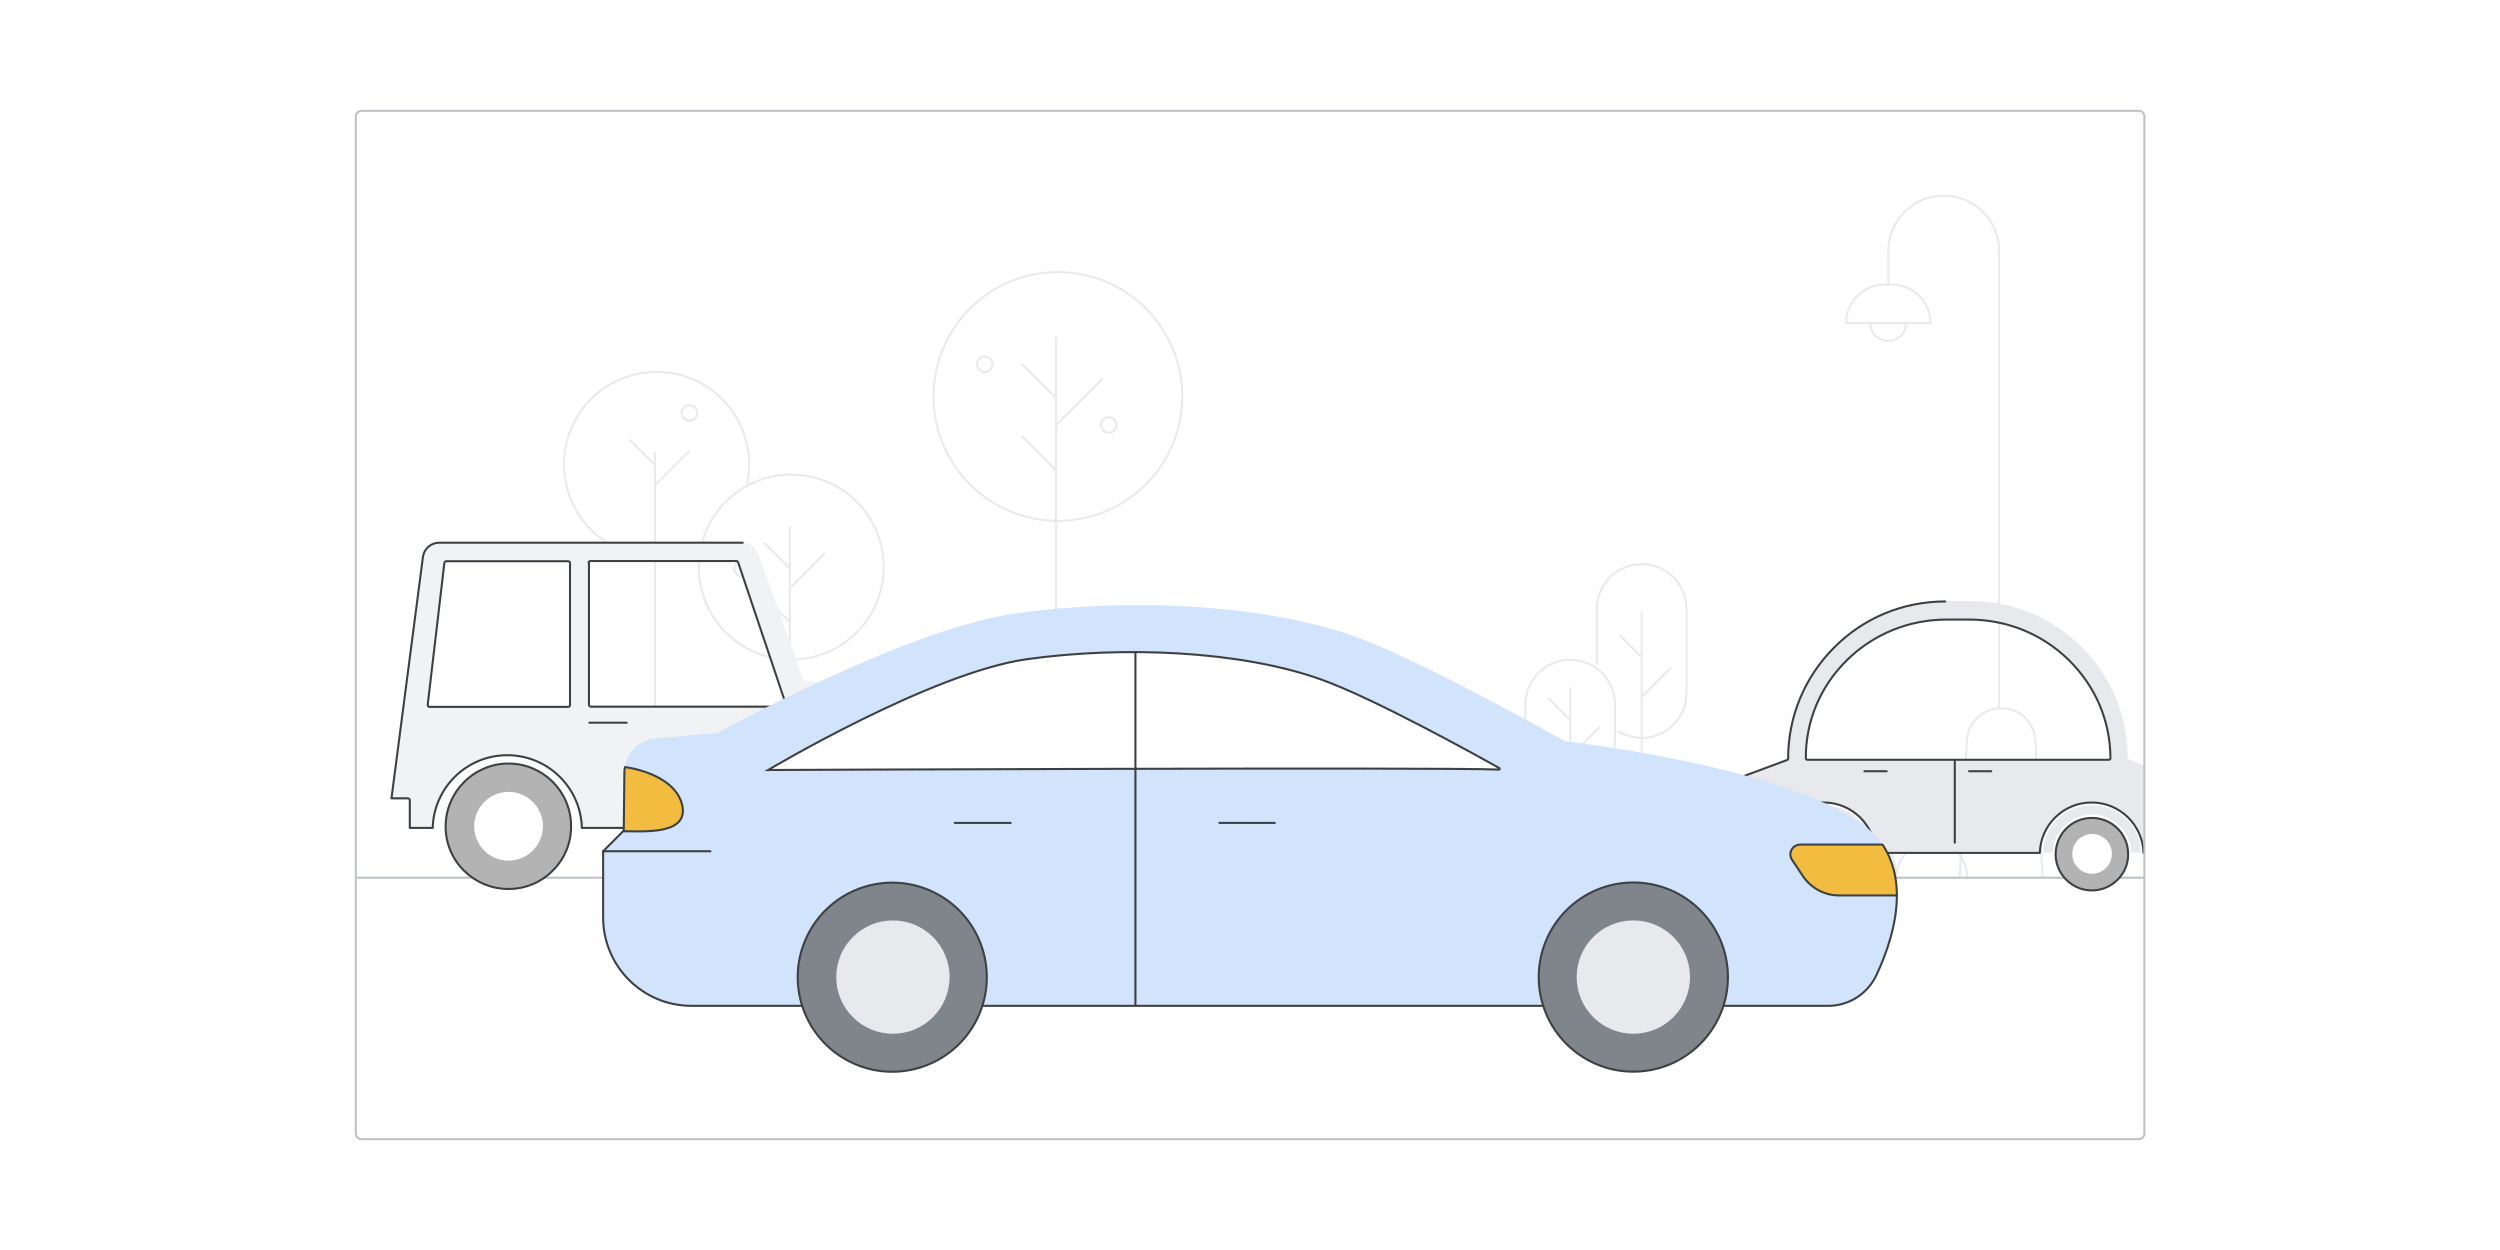 <?xml version="1.0" encoding="utf-8"?>
<!-- Generator: Adobe Illustrator 24.0.0, SVG Export Plug-In . SVG Version: 6.00 Build 0)  -->
<svg version="1.1" id="Layer_1" xmlns="http://www.w3.org/2000/svg" xmlns:xlink="http://www.w3.org/1999/xlink" x="0px" y="0px"
	 viewBox="0 0 1200 600" style="enable-background:new 0 0 1200 600;" xml:space="preserve">
<style type="text/css">
	.st0{fill:#FFFFFF;}
	.st1{fill:none;stroke:#BEC1C5;stroke-linecap:round;stroke-linejoin:round;}
	.st2{fill-rule:evenodd;clip-rule:evenodd;fill:#FFFFFF;}
	.st3{fill:#BDC0C4;}
	.st4{clip-path:url(#SVGID_2_);}
	.st5{fill:none;stroke:#3D4043;stroke-linecap:round;stroke-linejoin:round;}
	.st6{fill:#D2E3FC;stroke:#D2E3FC;stroke-linecap:round;stroke-linejoin:round;stroke-miterlimit:10;}
	.st7{fill:#3D4043;}
	.st8{fill:#E7E9EC;}
	.st9{fill:none;stroke:#3D4043;stroke-linecap:round;stroke-linejoin:round;stroke-miterlimit:10;}
	.st10{fill:#F2BC41;stroke:#3D4043;stroke-linecap:round;stroke-linejoin:round;stroke-miterlimit:10;}
	.st11{fill:#EAA6BC;}
	.st12{fill:#B3B3B3;}
	.st13{fill:#E7E9EC;stroke:#E7E9EC;stroke-linecap:round;stroke-linejoin:round;}
	.st14{fill-rule:evenodd;clip-rule:evenodd;fill:#BDC0C4;}
	.st15{fill:#4E85EB;stroke:#4E85EB;stroke-linecap:round;stroke-linejoin:round;}
	.st16{fill:none;stroke:#FFFFFF;stroke-linecap:round;stroke-linejoin:round;}
	.st17{fill:#F0F2F3;}
	.st18{fill:none;stroke:#3D4043;stroke-miterlimit:10;}
	.st19{fill:#7F858B;stroke:#3D4043;stroke-miterlimit:10;}
	.st20{fill:#808589;}
	.st21{fill:#75797C;stroke:#3D4043;stroke-miterlimit:10;}
	.st22{opacity:0.5;}
	.st23{fill-rule:evenodd;clip-rule:evenodd;fill:#5F6368;}
	.st24{fill-rule:evenodd;clip-rule:evenodd;fill:#EA4335;}
	.st25{fill-rule:evenodd;clip-rule:evenodd;fill:#80868B;}
	.st26{fill:#D2E3FC;}
	
		.st27{fill-rule:evenodd;clip-rule:evenodd;fill:#FFFFFF;stroke:#FFFFFF;stroke-linecap:round;stroke-linejoin:round;stroke-miterlimit:10;}
	.st28{fill:none;stroke:#FFFFFF;stroke-linecap:round;stroke-linejoin:round;stroke-miterlimit:10;}
	.st29{fill:#4285F4;}
	.st30{fill-rule:evenodd;clip-rule:evenodd;fill:#4285F4;}
	.st31{fill-rule:evenodd;clip-rule:evenodd;fill:#D2E3FC;}
	.st32{fill-rule:evenodd;clip-rule:evenodd;}
	.st33{fill-rule:evenodd;clip-rule:evenodd;fill:#7F858B;stroke:#3D4043;stroke-miterlimit:10;}
	.st34{fill-rule:evenodd;clip-rule:evenodd;fill:#E7E9EC;}
	.st35{fill-rule:evenodd;clip-rule:evenodd;fill:#9E5A29;}
	.st36{fill-rule:evenodd;clip-rule:evenodd;fill:#F0F2F3;}
	
		.st37{fill-rule:evenodd;clip-rule:evenodd;fill:none;stroke:#3D4043;stroke-linecap:round;stroke-linejoin:round;stroke-miterlimit:10;}
	
		.st38{fill-rule:evenodd;clip-rule:evenodd;fill:#FFFFFF;stroke:#3C4043;stroke-linecap:round;stroke-linejoin:round;stroke-miterlimit:10;}
	.st39{fill-rule:evenodd;clip-rule:evenodd;fill:#1F1C1B;}
	.st40{fill-rule:evenodd;clip-rule:evenodd;fill:#D9D9D9;}
	.st41{fill-rule:evenodd;clip-rule:evenodd;fill:#FBBC04;}
	.st42{fill-rule:evenodd;clip-rule:evenodd;fill:#FDFDFD;}
	.st43{fill:none;stroke:#E8EAED;stroke-linecap:round;stroke-linejoin:round;stroke-miterlimit:10;}
	.st44{clip-path:url(#SVGID_4_);}
	.st45{clip-path:url(#SVGID_4_);fill:none;stroke:#BEC1C5;stroke-linecap:round;stroke-linejoin:round;}
	.st46{fill:#E8EAED;}
	.st47{fill:#FFFFFF;stroke:#3C4043;stroke-linecap:round;stroke-linejoin:round;stroke-miterlimit:10;}
	.st48{fill:#80868B;}
	.st49{opacity:0.3;fill:#FFFFFF;}
	.st50{fill:#C2CBE0;}
	.st51{fill:#F2F2F2;}
</style>
<rect x="-5.2" y="-4.5" class="st0" width="1210.5" height="609"/>
<g>
	<circle class="st43" cx="379.8" cy="272.2" r="44.4"/>
	<path class="st43" d="M379.1,253v168"/>
	<path class="st43" d="M379.1,282.4l16.5-16.5"/>
	<path class="st43" d="M378.8,298.3l-11.8-11.7"/>
	<path class="st43" d="M378.8,272.5l-11.8-11.7"/>
	<circle class="st43" cx="356.1" cy="272.9" r="3.7"/>
</g>
<g>
	<defs>
		<path id="SVGID_3_" d="M173.5,53.2h853.1c1.5,0,2.7,1.2,2.7,2.7v488.2c0,1.5-1.2,2.7-2.7,2.7H173.5c-1.5,0-2.7-1.2-2.7-2.7V55.9
			C170.8,54.4,172,53.2,173.5,53.2z"/>
	</defs>
	<clipPath id="SVGID_2_">
		<use xlink:href="#SVGID_3_"  style="overflow:visible;"/>
	</clipPath>
	<g class="st4">
		<path class="st43" d="M897.7,155.1c0,4.8,3.8,8.6,8.6,8.6c4.8,0,8.6-3.9,8.6-8.6"/>
		<path class="st43" d="M906.4,136.6v-16.1c0-14.7,11.9-26.6,26.6-26.6c14.7,0,26.6,11.9,26.6,26.6v118.3v66.9v34.3"/>
		<path class="st43" d="M940.7,420.6l3.4-65.1c0.5-8.8,7.7-15.6,16.5-15.6l0,0c8.8,0,16,6.9,16.4,15.6l3.4,65.1"/>
		<path class="st43" d="M926.7,155.1h-40.6l0,0c0-10.2,8.3-18.5,18.4-18.5h3.6c4.9,0,9.6,1.9,13.1,5.4
			C924.7,145.5,926.6,150.2,926.7,155.1L926.7,155.1L926.7,155.1z"/>
	</g>
	<g class="st4">
		<path class="st43" d="M336.3,261.9c-17.6,9.6-39.4,6.2-53.2-8.2c-13.9-14.4-16.4-36.3-6.1-53.5c10.2-17.2,30.7-25.4,50-20.1
			c19.3,5.3,32.6,22.9,32.6,42.9c0,3.1-0.3,6.2-1,9.2"/>
		<path class="st43" d="M314.4,217.3v203.3"/>
		<path class="st43" d="M314.4,232.9l16.5-16.5"/>
		<path class="st43" d="M314.1,223l-11.8-11.8"/>
		<circle class="st43" cx="330.9" cy="198.2" r="3.7"/>
	</g>
	<g class="st4">
		<circle class="st43" cx="507.8" cy="190.3" r="59.7"/>
		<path class="st43" d="M506.9,162.3v189.4"/>
		<path class="st43" d="M506.9,204l22.2-22.2"/>
		<path class="st43" d="M506.5,225.4l-15.8-15.8"/>
		<path class="st43" d="M506.5,190.7l-15.8-15.8"/>
		<circle class="st43" cx="532.2" cy="204" r="3.7"/>
		<circle class="st43" cx="472.7" cy="174.9" r="3.7"/>
		<path class="st43" d="M465.2,363c6.2-12,19.9-18.2,33-15c13.1,3.2,22.4,15,22.4,28.5"/>
		<path class="st43" d="M436.2,376.5c-0.2-6.2,3-12.1,8.3-15.2c5.4-3.2,12-3.2,17.4,0c5.4,3.2,8.5,9,8.3,15.2"/>
		<path class="st43" d="M513.6,357.5c6.4-2.7,13.7-2.1,19.5,1.8c5.8,3.8,9.3,10.3,9.3,17.3"/>
		<path class="st43" d="M492.9,355.9v18.5l-8.8-8.8"/>
		<path class="st43" d="M492.9,368l6.5-6.5"/>
	</g>
	<g class="st4">
		<path class="st43" d="M782.7,408.2c6.2-12,19.8-18.2,33-15c13.1,3.2,22.4,15,22.4,28.5"/>
		<path class="st43" d="M854.9,408c6.2-12,19.8-18.2,33-15c13.1,3.2,22.4,15,22.4,28.5"/>
		<path class="st43" d="M753.7,421.7c-0.2-6.2,3-12.1,8.3-15.2c5.4-3.2,12-3.2,17.4,0c5.4,3.2,8.5,9,8.3,15.2"/>
		<path class="st43" d="M730.5,421.7c0-6.6,3.8-12.6,9.8-15.4c6-2.8,13-1.9,18.1,2.3"/>
		<path class="st43" d="M910.3,421.7c-0.2-6.2,3-12.1,8.3-15.2c5.4-3.2,12-3.2,17.4,0c5.4,3.2,8.5,9,8.3,15.2"/>
		<path class="st43" d="M831.1,402.7c6.4-2.7,13.7-2.1,19.5,1.8c5.8,3.8,9.3,10.3,9.3,17.3"/>
		<path class="st43" d="M788,294.2v106.3"/>
		<path class="st43" d="M810.4,401v18.5l-8.8-8.8"/>
		<path class="st43" d="M878.8,401v18.5l-8.8-8.8"/>
		<path class="st43" d="M788,334.6l14-14"/>
		<path class="st43" d="M787.7,315.1l-10-10"/>
		<path class="st43" d="M810.4,413.2l6.5-6.5"/>
		<path class="st43" d="M766.5,318.9v-26.6c0-11.9,9.6-21.5,21.5-21.5l0,0c11.9,0,21.5,9.6,21.5,21.5v40.4
			c0,11.9-9.6,21.5-21.5,21.5l0,0c-3.9,0-7.8-1.1-11.2-3.1"/>
		<path class="st43" d="M753.7,330.2v75.7"/>
		<path class="st43" d="M753.7,363.2l14-14"/>
		<path class="st43" d="M753.4,345.3l-10-10"/>
		<path class="st43" d="M753.7,316.7L753.7,316.7c11.9,0,21.5,9.6,21.5,21.5v16.7c0,11.9-9.6,21.5-21.5,21.5l0,0
			c-11.9,0-21.5-9.6-21.5-21.5v-16.7C732.2,326.3,741.8,316.7,753.7,316.7z"/>
	</g>
	<path style="clip-path:url(#SVGID_2_);fill:none;stroke:#BEC1C5;stroke-linecap:round;stroke-linejoin:round;" d="M171,421.3h858"
		/>
	<g class="st4">
		<path class="st8" d="M875.4,385c0,0,0.1,0,0.1,0c13.5,0,24.5,10.8,24.9,24.2h78.8c0.4-13.4,11.3-24.2,24.8-24.2c0,0,0.1,0,0.1,0
			c13.5,0,24.5,10.8,24.9,24.2h28.1v-17.9c0-8.1-5.1-15.5-12.7-18.3l-22.6-8.4c-0.3-0.1-0.5-0.4-0.5-0.7c0-20.1-7.8-39.1-22.1-53.3
			c-14.2-14.2-33.2-22.1-53.3-22.1h-12.2c-20.1,0-39.1,7.8-53.3,22.1c-14.2,14.2-22.1,33.2-22.1,53.3c0,0.3-0.2,0.6-0.5,0.7
			l-22.6,8.4c-3.6,1.3-6.6,3.6-8.8,6.5l-4,13v16.7h28.1C851,395.9,861.9,385.1,875.4,385z M886.5,316.9
			c12.8-12.6,29.8-19.5,47.9-19.5h10.8c18.1,0,35.1,6.9,47.9,19.5c12.8,12.6,19.9,29.3,19.9,47.1c0,0.4-0.3,0.7-0.7,0.7h-53.8h-6.8
			h-84.2c-0.4,0-0.7-0.3-0.7-0.7C866.7,346.2,873.7,329.5,886.5,316.9z"/>
		<path class="st9" d="M933.7,288.7c-20.1,0-39.1,7.8-53.3,22.1c-14.2,14.2-22.1,33.2-22.1,53.3c0,0.3-0.2,0.6-0.5,0.7l-22.6,8.4
			c-3.6,1.3-6.6,3.6-8.8,6.5l-4,13v16.7h28.1c0.4-13.4,11.3-24.2,24.8-24.2c0,0,0.1,0,0.1,0c13.5,0,24.5,10.8,24.9,24.2h78.8
			c0.4-13.4,11.3-24.2,24.8-24.2c0,0,0.1,0,0.1,0c13.5,0,24.5,10.8,24.9,24.2h28.1v-17.9c0-8.1-5.1-15.5-12.7-18.3 M886.5,316.9
			c12.8-12.6,29.8-19.5,47.9-19.5h10.8c18.1,0,35.1,6.9,47.9,19.5c12.8,12.6,19.9,29.3,19.9,47.1c0,0.4-0.3,0.7-0.7,0.7h-53.8h-6.8
			h-84.2c-0.4,0-0.7-0.3-0.7-0.7C866.7,346.2,873.7,329.5,886.5,316.9z"/>
		<path class="st10" d="M836.1,386.1c0-2.7-2.2-5-5-5h-5.7c-1.8,2.9-2.9,6.4-2.9,10h8.6C833.9,391.1,836.1,388.8,836.1,386.1z"/>
		<path class="st11" d="M1043.4,390.8c2.6,0,4.7-2.1,4.7-4.7c0-2.6-2.1-4.7-4.7-4.7c-2.6,0-4.7,2.1-4.7,4.7
			C1038.7,388.7,1040.8,390.8,1043.4,390.8z"/>
		<path class="st8" d="M1004,386.5c-6.3,0-12.1,2.5-16.5,6.9c-4.2,4.3-6.6,9.8-6.8,15.8h4.6c0.4-10,8.6-18.1,18.8-18.2
			c0,0,0.1,0,0.1,0c10.2,0,18.5,8.1,18.9,18.2h4.6c-0.2-6-2.6-11.7-6.9-16C1016.2,388.9,1010.3,386.5,1004,386.5z"/>
		<path class="st8" d="M875.4,391.1C875.5,391.1,875.5,391.1,875.4,391.1c10.3,0,18.6,8.1,19,18.2h4.6
			c-0.4-12.6-10.7-22.7-23.4-22.7c0,0-0.1,0-0.1,0c-12.6,0.1-22.9,10.2-23.3,22.7h4.6c0.2-4.7,2.1-9.2,5.4-12.6
			C865.7,393.1,870.4,391.1,875.4,391.1z"/>
		<path class="st12" d="M875.5,392.6C875.5,392.6,875.5,392.6,875.5,392.6c-4.7,0-9.1,1.9-12.4,5.2c-3.3,3.3-5.1,7.7-5,12.3
			c0,4.6,1.9,9,5.2,12.3c3.3,3.2,7.6,5,12.2,5c0,0,0.1,0,0.1,0c4.6,0,9-1.9,12.3-5.2c3.3-3.3,5.1-7.7,5-12.3
			C892.9,400.3,885.1,392.6,875.5,392.6z"/>
		<path class="st12" d="M1004.1,392.6C1004.1,392.6,1004.1,392.6,1004.1,392.6c-9.7,0-17.4,7.9-17.4,17.5c0,4.6,1.9,9,5.2,12.3
			c3.3,3.2,7.6,5,12.2,5c0,0,0.1,0,0.1,0c4.6,0,9-1.9,12.3-5.2c3.3-3.3,5.1-7.7,5-12.3C1021.5,400.3,1013.7,392.6,1004.1,392.6z"/>
		<path class="st9" d="M875.5,392.6C875.5,392.6,875.5,392.6,875.5,392.6c-4.7,0-9.1,1.9-12.4,5.2c-3.3,3.3-5.1,7.7-5,12.3
			c0,4.6,1.9,9,5.2,12.3c3.3,3.2,7.6,5,12.2,5c0,0,0.1,0,0.1,0c4.6,0,9-1.9,12.3-5.2c3.3-3.3,5.1-7.7,5-12.3
			C892.9,400.3,885.1,392.6,875.5,392.6z"/>
		<path class="st9" d="M1004.1,392.6C1004.1,392.6,1004.1,392.6,1004.1,392.6c-9.7,0-17.4,7.9-17.4,17.5c0,4.6,1.9,9,5.2,12.3
			c3.3,3.2,7.6,5,12.2,5c0,0,0.1,0,0.1,0c4.6,0,9-1.9,12.3-5.2c3.3-3.3,5.1-7.7,5-12.3C1021.5,400.3,1013.7,392.6,1004.1,392.6z"/>
		<path class="st0" d="M1010.9,416.6c-1.8,1.8-4.2,2.8-6.7,2.8c0,0,0,0,0,0c-5.2,0-9.5-4.2-9.5-9.5c0-5.3,4.2-9.5,9.5-9.6
			c0,0,0,0,0,0c5.2,0,9.5,4.2,9.5,9.5C1013.7,412.4,1012.7,414.8,1010.9,416.6z"/>
		<path class="st0" d="M881.4,416.6c-1.8,1.8-4.2,2.8-6.7,2.8c0,0,0,0,0,0c-5.2,0-9.5-4.2-9.5-9.5c0-5.3,4.2-9.5,9.5-9.6
			c0,0,0,0,0,0c5.2,0,9.5,4.2,9.5,9.5C884.2,412.4,883.2,414.8,881.4,416.6z"/>
		<path class="st10" d="M1043.4,381.4c2.6,0,4.7,2.1,4.7,4.7c0,2.6-2.1,4.7-4.7,4.7c-2.6,0-4.7-2.1-4.7-4.7
			C1038.7,383.5,1040.8,381.4,1043.4,381.4z"/>
		<line class="st9" x1="938.3" y1="364.9" x2="938.3" y2="404.5"/>
		<line class="st9" x1="945.2" y1="370.2" x2="955.8" y2="370.2"/>
		<line class="st9" x1="894.9" y1="370.2" x2="905.6" y2="370.2"/>
	</g>
	<g class="st4">
		<g>
			<path class="st17" d="M196.7,384.1v13.3h11c0.5-19.3,16.3-34.9,35.8-34.9s35.3,15.6,35.8,34.9h78.2c0.5-19.3,16.3-34.9,35.8-34.9
				c19.4,0,35.3,15.6,35.8,34.9h28.6c0,0,0.5-51.6-0.1-52.1c-0.5-3.3-3-6.1-6.4-6.7l-64.9-11.9c-0.3-0.1-0.6-0.3-0.7-0.6l-21.7-60.4
				c-1.1-3.1-4.1-5.2-7.4-5.2H210.8c-3.9,0-7.3,2.9-7.8,6.9l-15.1,115.8h7.9C196.3,383.2,196.7,383.6,196.7,384.1z M282.5,270.2
				c0-0.5,0.4-0.9,0.9-0.9h70c0.4,0,0.7,0.2,0.9,0.6l22.9,68.1c0.1,0.3,0,0.6-0.1,0.8s-0.4,0.4-0.7,0.4h-46.7h-5.6h-20.6h-10.7h-9.2
				c-0.5,0-0.9-0.4-0.9-0.9V270.2z M205.3,338.3l8-68.1c0.1-0.5,0.4-0.8,0.9-0.8h58.5c0.5,0,0.9,0.4,0.9,0.9v68.1
				c0,0.5-0.4,0.9-0.9,0.9h-49.2h-10.7h-6.6c-0.3,0-0.5-0.1-0.7-0.3C205.4,338.8,205.3,338.5,205.3,338.3z"/>
			<path class="st9" d="M356.5,260.5H210.8c-3.9,0-7.3,2.9-7.8,6.9l-15.1,115.8h7.9c0.5,0,0.9,0.4,0.9,0.9v13.3h11
				c0.5-19.3,16.3-34.9,35.8-34.9s35.3,15.6,35.8,34.9h78.2c0.5-19.3,16.3-34.9,35.8-34.9c19.4,0,35.3,15.6,35.8,34.9h28.6
				c0,0,0.5-51.6-0.1-52.1c-0.5-3.3-3-6.1-6.4-6.7 M282.5,270.2c0-0.5,0.4-0.9,0.9-0.9h70c0.4,0,0.7,0.2,0.9,0.6l22.9,68.1
				c0.1,0.3,0,0.6-0.1,0.8s-0.4,0.4-0.7,0.4h-46.7h-5.6h-20.6h-10.7h-9.2c-0.5,0-0.9-0.4-0.9-0.9V270.2z M205.3,338.3l8-68.1
				c0.1-0.5,0.4-0.8,0.9-0.8h58.5c0.5,0,0.9,0.4,0.9,0.9v68.1c0,0.5-0.4,0.9-0.9,0.9h-49.2h-10.7h-6.6c-0.3,0-0.5-0.1-0.7-0.3
				C205.4,338.8,205.3,338.5,205.3,338.3z"/>
			<path class="st11" d="M449.6,356c0,4.7,3.6,8.5,8.1,9v-17.9C453.2,347.5,449.6,351.4,449.6,356z"/>
			<path class="st10" d="M457.7,365c-4.5-0.5-8.1-4.3-8.1-9c0-4.7,3.6-8.5,8.1-9V365z"/>
			<line class="st9" x1="282.9" y1="346.9" x2="300.8" y2="346.9"/>
		</g>
		<path class="st12" d="M244.1,366.5c-0.1,0-0.1,0-0.2,0c-16.6,0.1-30,13.7-30,30.3c0,8,3.2,15.6,8.9,21.2
			c5.7,5.6,13.2,8.7,21.2,8.7c0.1,0,0.1,0,0.2,0c8,0,15.6-3.2,21.2-8.9c5.7-5.7,8.8-13.3,8.7-21.3
			C274.1,379.9,260.6,366.5,244.1,366.5z"/>
		<path class="st9" d="M244.1,366.5c-0.1,0-0.1,0-0.2,0c-16.6,0.1-30,13.7-30,30.3c0,8,3.2,15.6,8.9,21.2c5.7,5.6,13.2,8.7,21.2,8.7
			c0.1,0,0.1,0,0.2,0c8,0,15.6-3.2,21.2-8.9c5.7-5.7,8.8-13.3,8.7-21.3C274.1,379.9,260.6,366.5,244.1,366.5z"/>
		<path class="st0" d="M255.8,408.2c-3.1,3.1-7.2,4.9-11.6,4.9c0,0-0.1,0-0.1,0c-9.1,0-16.4-7.3-16.5-16.4c0-9.1,7.3-16.5,16.4-16.6
			c0,0,0.1,0,0.1,0c9.1,0,16.4,7.3,16.5,16.4C260.6,400.9,258.9,405.1,255.8,408.2z"/>
		<path class="st12" d="M393.5,366.5c-0.1,0-0.1,0-0.2,0c-16.6,0.1-30,13.7-30,30.3c0,8,3.2,15.6,8.9,21.2
			c5.7,5.6,13.2,8.7,21.2,8.7c0.1,0,0.1,0,0.2,0c8,0,15.6-3.2,21.2-8.9c5.7-5.7,8.8-13.3,8.7-21.3
			C423.5,379.9,410,366.5,393.5,366.5z"/>
		<path class="st9" d="M393.5,366.5c-0.1,0-0.1,0-0.2,0c-16.6,0.1-30,13.7-30,30.3c0,8,3.2,15.6,8.9,21.2c5.7,5.6,13.2,8.7,21.2,8.7
			c0.1,0,0.1,0,0.2,0c8,0,15.6-3.2,21.2-8.9c5.7-5.7,8.8-13.3,8.7-21.3C423.5,379.9,410,366.5,393.5,366.5z"/>
		<path class="st0" d="M405.2,408.2c-3.1,3.1-7.2,4.9-11.6,4.9c0,0-0.1,0-0.1,0c-9.1,0-16.4-7.3-16.5-16.4c0-9.1,7.3-16.5,16.4-16.6
			c0,0,0.1,0,0.1,0c9.1,0,16.4,7.3,16.5,16.4C410,400.9,408.3,405.1,405.2,408.2z"/>
	</g>
</g>
<path class="st1" d="M173.5,53.2h853.1c1.5,0,2.7,1.2,2.7,2.7v488.2c0,1.5-1.2,2.7-2.7,2.7H173.5c-1.5,0-2.7-1.2-2.7-2.7V55.9
	C170.8,54.4,172,53.2,173.5,53.2z"/>
<g>
	<path class="st26" d="M910.5,429.8c0,13.9-5,28-9.8,38.2c-4.2,9-13.2,14.8-23.1,14.8H331.9c-23.4,0-42.4-19-42.4-42.4v-31.8
		l9.8-9.8l0.3-28.2c0-0.9,0.1-1.8,0.3-2.6c1.2-7.2,7.2-12.9,14.7-13.5c13-1.2,29.8-2.7,29.8-2.7s90.4-50,143.4-57.4
		s118.1-4.8,162.7,11.2c32.5,11.6,100.6,50.2,100.6,50.2s101.8,11.4,141.8,39.1c4.5,3.1,8,6.7,10.7,10.5
		C908.6,412.8,910.5,421.3,910.5,429.8z"/>
	<path class="st0" d="M368.7,369.6c0,0,78.4-46.8,124.3-53.2c45.9-6.4,102.3-4.1,141,9.7c25.6,9.1,76.4,37.4,85.7,42.6
		c0.3,0.2,0.2,0.7-0.2,0.7C693.4,368.2,368.7,369.6,368.7,369.6z"/>
	<path class="st18" d="M368.7,369.6c0,0,78.4-46.8,124.3-53.2c45.9-6.4,102.3-4.1,141,9.7c25.6,9.1,76.4,37.4,85.7,42.6
		c0.3,0.2,0.2,0.7-0.2,0.7C693.4,368.2,368.7,369.6,368.7,369.6z"/>
	<g>
		<path class="st10" d="M299.4,399l0.3-28.2c0-0.9,0.1-1.8,0.3-2.6c0,0,23.1,2.7,27.3,17.6C331.3,400.8,309.6,399,299.4,399z"/>
	</g>
	<path class="st10" d="M910.5,429.8h-27.9c-6.8,0-13.2-3.5-17.1-9.1l-5.3-8c-2.1-3.1,0.1-7.3,4-7.3h39.4
		C908.6,412.8,910.5,421.3,910.5,429.8z"/>
	<g>
		<line class="st9" x1="545" y1="313.4" x2="545" y2="482.5"/>
		<line class="st9" x1="585.3" y1="395" x2="611.9" y2="395"/>
		<line class="st9" x1="458.3" y1="395" x2="485.1" y2="395"/>
		<g>
			<path class="st9" d="M910.5,429.8c0,13.9-5,28-9.8,38.2c-4.2,9-13.2,14.8-23.1,14.8H331.9c-23.4,0-42.4-19-42.4-42.4v-31.8
				l9.8-9.8"/>
			<line class="st9" x1="289.5" y1="408.6" x2="341" y2="408.6"/>
		</g>
	</g>
	<g>
		<ellipse class="st19" cx="784" cy="469" rx="45.4" ry="45.4"/>
		<g>
			<circle class="st20" cx="784" cy="469" r="27.2"/>
		</g>
		<g>
			<circle class="st8" cx="784" cy="469" r="27.2"/>
		</g>
	</g>
	<g>
		<circle class="st21" cx="427.5" cy="469" r="5.3"/>
	</g>
	<g>
		
			<ellipse transform="matrix(0.447 -0.894 0.894 0.447 -182.581 642.582)" class="st19" cx="428.6" cy="469" rx="45.4" ry="45.4"/>
		<g>
			<g>
				<circle class="st8" cx="428.6" cy="469" r="27.2"/>
			</g>
		</g>
	</g>
</g>
</svg>
